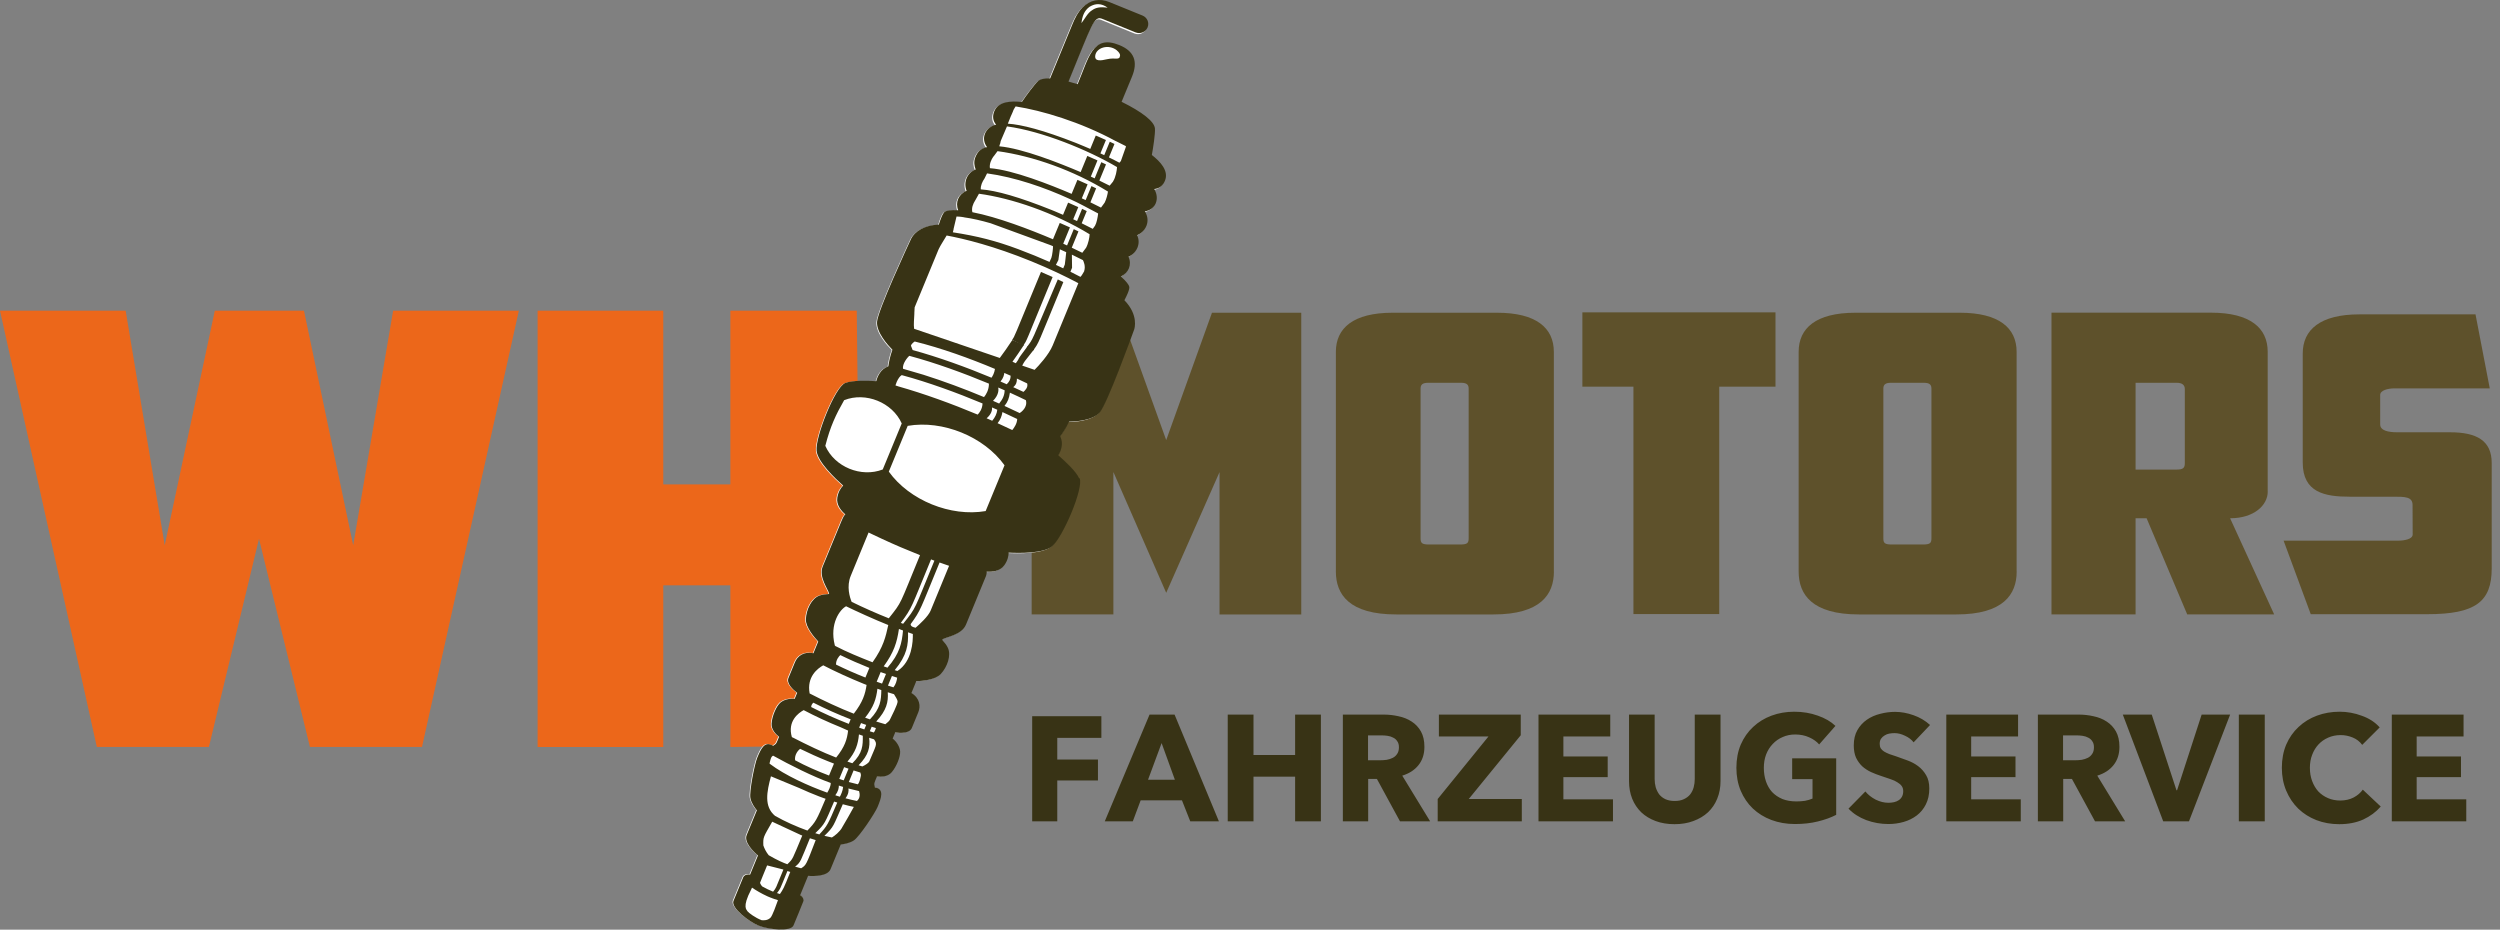 <svg width="199" height="74" viewBox="0 0 199 74" fill="none" xmlns="http://www.w3.org/2000/svg">
<rect x="0" y="0" width="199" height="74" fill="#808080" stroke="none"/>
<g clip-path="url(#clip0_636_472)">
<path d="M31.297 24.73H41.3L33.592 59.457H24.671L20.616 42.884L16.629 59.457H7.708L0 24.73H10.002L13.112 43.409L17.099 24.73H24.196L28.115 43.409L31.293 24.73H31.297Z" fill="#EC671A"/>
<path d="M61.969 59.413L58.137 59.461V46.591H52.796V59.461H42.794V24.73H52.796V38.56H58.137V24.73H68.198L68.266 30.847L66.835 31.859L65.263 35.421L67.756 38.42L67.984 43.655L64.788 52.819L63.405 56.531L62.226 57.649L62.532 58.82L61.969 59.418V59.413Z" fill="#EC671A"/>
<path d="M88.625 37.576V48.904H82.12V32.172L86.679 24.893H89.182L92.83 35.031L96.473 24.893H103.58V48.909H97.075V37.581L92.83 47.188L88.629 37.581L88.625 37.576Z" fill="#5E512B"/>
<path d="M141.329 24.864V30.779H136.851V48.88H130.022V30.779H125.957V24.864H141.324H141.329Z" fill="#5E512B"/>
<path d="M160.528 45.496C160.528 47.318 159.466 48.909 155.726 48.909H147.974C144.234 48.909 143.172 47.318 143.172 45.496V28.007C143.172 26.117 144.554 24.893 147.693 24.893H156.002C159.141 24.893 160.523 26.117 160.523 28.007V45.496H160.528ZM150.516 30.47C150.055 30.47 149.915 30.634 149.915 30.933V42.845C149.915 43.211 150.007 43.341 150.56 43.341H153.097C153.65 43.341 153.742 43.211 153.742 42.845V30.933C153.742 30.634 153.606 30.47 153.14 30.47H150.511H150.516Z" fill="#5E512B"/>
<path d="M123.691 45.496C123.691 47.318 122.629 48.909 118.889 48.909H111.137C107.397 48.909 106.335 47.318 106.335 45.496V28.007C106.335 26.117 107.717 24.893 110.856 24.893H119.165C122.304 24.893 123.686 26.117 123.686 28.007V45.496H123.691ZM113.679 30.47C113.218 30.47 113.078 30.634 113.078 30.933V42.845C113.078 43.211 113.17 43.341 113.723 43.341H116.26C116.813 43.341 116.905 43.211 116.905 42.845V30.933C116.905 30.634 116.769 30.47 116.303 30.47H113.674H113.679Z" fill="#5E512B"/>
<path d="M180.513 39.133C180.513 40.193 179.451 41.254 177.516 41.254L181.023 48.904H174.101L170.87 41.254H169.992V48.904H163.298V24.888H175.988C179.126 24.888 180.509 26.113 180.509 28.002V39.133H180.513ZM169.992 30.465V37.378H173.266C173.771 37.378 173.911 37.243 173.911 36.882V30.967C173.911 30.668 173.727 30.47 173.266 30.47H169.992V30.465Z" fill="#5E512B"/>
<path d="M183.938 48.895L181.775 43.038H190.841C191.443 43.038 192.049 42.903 192.049 42.541L192.039 40.194C192.039 39.533 191.423 39.538 190.497 39.538H187.038C185.054 39.538 183.298 39.205 183.298 36.824V28.137C183.298 26.248 184.681 25.023 187.819 25.023H197.05L198.185 30.914H190.618C190.065 30.914 189.463 31.073 189.463 31.44V33.787C189.463 34.284 190.128 34.409 190.817 34.409H195.018C197.142 34.409 198.34 35.069 198.34 36.858V45.246C198.34 47.897 197.05 48.89 193.218 48.89H183.938V48.895Z" fill="#5E512B"/>
<path d="M84.159 58.735V60.46H87.397V62.127H84.159V65.377H82.162V57.009H87.669V58.735H84.159ZM94.744 65.377L94.084 63.709H90.796L90.172 65.377H87.94L91.504 56.881H93.496L97.024 65.377H94.744ZM92.464 59.149L91.384 62.065H93.52L92.464 59.149ZM103.091 65.377V61.825H99.779V65.377H97.727V56.881H99.779V60.097H103.091V56.881H105.143V65.377H103.091ZM111.439 65.377L109.603 62.005H108.907V65.377H106.891V56.881H110.131C110.539 56.881 110.935 56.925 111.319 57.013C111.711 57.093 112.059 57.233 112.363 57.433C112.675 57.633 112.923 57.897 113.107 58.225C113.291 58.553 113.383 58.961 113.383 59.449C113.383 60.025 113.227 60.509 112.915 60.901C112.603 61.293 112.171 61.573 111.619 61.741L113.839 65.377H111.439ZM111.355 59.485C111.355 59.285 111.311 59.125 111.223 59.005C111.143 58.877 111.035 58.781 110.899 58.717C110.771 58.645 110.623 58.597 110.455 58.573C110.295 58.549 110.139 58.537 109.987 58.537H108.895V60.517H109.867C110.035 60.517 110.207 60.505 110.383 60.481C110.559 60.449 110.719 60.397 110.863 60.325C111.007 60.253 111.123 60.149 111.211 60.013C111.307 59.877 111.355 59.701 111.355 59.485ZM114.44 65.377V63.601L118.484 58.621H114.536V56.881H121.052V58.525L116.912 63.601H121.136V65.377H114.44ZM122.465 65.377V56.881H128.177V58.621H124.445V60.217H127.973V61.861H124.445V63.625H128.393V65.377H122.465ZM136.954 62.173C136.954 62.685 136.866 63.153 136.69 63.577C136.522 63.993 136.278 64.353 135.958 64.657C135.638 64.953 135.25 65.185 134.794 65.353C134.346 65.521 133.846 65.605 133.294 65.605C132.734 65.605 132.23 65.521 131.782 65.353C131.334 65.185 130.954 64.953 130.642 64.657C130.33 64.353 130.09 63.993 129.922 63.577C129.754 63.153 129.67 62.685 129.67 62.173V56.881H131.71V62.005C131.71 62.237 131.738 62.457 131.794 62.665C131.858 62.873 131.95 63.061 132.07 63.229C132.198 63.389 132.362 63.517 132.562 63.613C132.77 63.709 133.018 63.757 133.306 63.757C133.594 63.757 133.838 63.709 134.038 63.613C134.246 63.517 134.414 63.389 134.542 63.229C134.67 63.061 134.762 62.873 134.818 62.665C134.874 62.457 134.902 62.237 134.902 62.005V56.881H136.954V62.173ZM146.161 64.861C145.745 65.077 145.257 65.253 144.697 65.389C144.145 65.525 143.541 65.593 142.885 65.593C142.205 65.593 141.577 65.485 141.001 65.269C140.433 65.053 139.941 64.749 139.525 64.357C139.117 63.965 138.797 63.497 138.565 62.953C138.333 62.401 138.217 61.789 138.217 61.117C138.217 60.437 138.333 59.821 138.565 59.269C138.805 58.717 139.133 58.249 139.549 57.865C139.965 57.473 140.453 57.173 141.013 56.965C141.573 56.757 142.177 56.653 142.825 56.653C143.497 56.653 144.121 56.757 144.697 56.965C145.273 57.165 145.741 57.437 146.101 57.781L144.805 59.257C144.605 59.025 144.341 58.837 144.013 58.693C143.685 58.541 143.313 58.465 142.897 58.465C142.537 58.465 142.205 58.533 141.901 58.669C141.597 58.797 141.333 58.981 141.109 59.221C140.885 59.453 140.709 59.733 140.581 60.061C140.461 60.381 140.401 60.733 140.401 61.117C140.401 61.509 140.457 61.869 140.569 62.197C140.681 62.525 140.845 62.809 141.061 63.049C141.285 63.281 141.557 63.465 141.877 63.601C142.205 63.729 142.577 63.793 142.993 63.793C143.233 63.793 143.461 63.777 143.677 63.745C143.893 63.705 144.093 63.645 144.277 63.565V62.017H142.657V60.361H146.161V64.861ZM152.324 59.089C152.148 58.865 151.916 58.689 151.628 58.561C151.348 58.425 151.076 58.357 150.812 58.357C150.676 58.357 150.536 58.369 150.392 58.393C150.256 58.417 150.132 58.465 150.02 58.537C149.908 58.601 149.812 58.689 149.732 58.801C149.66 58.905 149.624 59.041 149.624 59.209C149.624 59.353 149.652 59.473 149.708 59.569C149.772 59.665 149.86 59.749 149.972 59.821C150.092 59.893 150.232 59.961 150.392 60.025C150.552 60.081 150.732 60.141 150.932 60.205C151.22 60.301 151.52 60.409 151.832 60.529C152.144 60.641 152.428 60.793 152.684 60.985C152.94 61.177 153.152 61.417 153.32 61.705C153.488 61.985 153.572 62.337 153.572 62.761C153.572 63.249 153.48 63.673 153.296 64.033C153.12 64.385 152.88 64.677 152.576 64.909C152.272 65.141 151.924 65.313 151.532 65.425C151.14 65.537 150.736 65.593 150.32 65.593C149.712 65.593 149.124 65.489 148.556 65.281C147.988 65.065 147.516 64.761 147.14 64.369L148.484 63.001C148.692 63.257 148.964 63.473 149.3 63.649C149.644 63.817 149.984 63.901 150.32 63.901C150.472 63.901 150.62 63.885 150.764 63.853C150.908 63.821 151.032 63.769 151.136 63.697C151.248 63.625 151.336 63.529 151.4 63.409C151.464 63.289 151.496 63.145 151.496 62.977C151.496 62.817 151.456 62.681 151.376 62.569C151.296 62.457 151.18 62.357 151.028 62.269C150.884 62.173 150.7 62.089 150.476 62.017C150.26 61.937 150.012 61.853 149.732 61.765C149.46 61.677 149.192 61.573 148.928 61.453C148.672 61.333 148.44 61.181 148.232 60.997C148.032 60.805 147.868 60.577 147.74 60.313C147.62 60.041 147.56 59.713 147.56 59.329C147.56 58.857 147.656 58.453 147.848 58.117C148.04 57.781 148.292 57.505 148.604 57.289C148.916 57.073 149.268 56.917 149.66 56.821C150.052 56.717 150.448 56.665 150.848 56.665C151.328 56.665 151.816 56.753 152.312 56.929C152.816 57.105 153.256 57.365 153.632 57.709L152.324 59.089ZM154.926 65.377V56.881H160.638V58.621H156.906V60.217H160.434V61.861H156.906V63.625H160.854V65.377H154.926ZM166.763 65.377L164.927 62.005H164.231V65.377H162.215V56.881H165.455C165.863 56.881 166.259 56.925 166.643 57.013C167.035 57.093 167.383 57.233 167.687 57.433C167.999 57.633 168.247 57.897 168.431 58.225C168.615 58.553 168.707 58.961 168.707 59.449C168.707 60.025 168.551 60.509 168.239 60.901C167.927 61.293 167.495 61.573 166.943 61.741L169.163 65.377H166.763ZM166.679 59.485C166.679 59.285 166.635 59.125 166.547 59.005C166.467 58.877 166.359 58.781 166.223 58.717C166.095 58.645 165.947 58.597 165.779 58.573C165.619 58.549 165.463 58.537 165.311 58.537H164.219V60.517H165.191C165.359 60.517 165.531 60.505 165.707 60.481C165.883 60.449 166.043 60.397 166.187 60.325C166.331 60.253 166.447 60.149 166.535 60.013C166.631 59.877 166.679 59.701 166.679 59.485ZM174.243 65.377H172.191L168.975 56.881H171.279L173.247 62.905H173.295L175.251 56.881H177.519L174.243 65.377ZM178.211 65.377V56.881H180.275V65.377H178.211ZM189.507 64.201C189.131 64.633 188.667 64.977 188.115 65.233C187.563 65.481 186.927 65.605 186.207 65.605C185.551 65.605 184.943 65.497 184.383 65.281C183.831 65.065 183.351 64.761 182.943 64.369C182.535 63.969 182.215 63.493 181.983 62.941C181.751 62.389 181.635 61.781 181.635 61.117C181.635 60.437 181.751 59.821 181.983 59.269C182.223 58.717 182.551 58.249 182.967 57.865C183.383 57.473 183.871 57.173 184.431 56.965C184.991 56.757 185.595 56.653 186.243 56.653C186.843 56.653 187.431 56.761 188.007 56.977C188.591 57.185 189.063 57.493 189.423 57.901L188.031 59.293C187.839 59.029 187.587 58.833 187.275 58.705C186.963 58.577 186.643 58.513 186.315 58.513C185.955 58.513 185.623 58.581 185.319 58.717C185.023 58.845 184.767 59.025 184.551 59.257C184.335 59.489 184.167 59.765 184.047 60.085C183.927 60.397 183.867 60.741 183.867 61.117C183.867 61.501 183.927 61.853 184.047 62.173C184.167 62.493 184.331 62.769 184.539 63.001C184.755 63.225 185.011 63.401 185.307 63.529C185.603 63.657 185.927 63.721 186.279 63.721C186.687 63.721 187.043 63.641 187.347 63.481C187.651 63.321 187.895 63.113 188.079 62.857L189.507 64.201ZM190.387 65.377V56.881H196.099V58.621H192.367V60.217H195.895V61.861H192.367V63.625H196.315V65.377H190.387Z" fill="#383315"/>
<path d="M91.593 12.403C91.695 11.863 91.875 10.707 91.841 10.297C91.797 9.747 90.837 8.986 89.192 8.181C89.716 6.903 89.857 6.575 90.002 6.214C90.521 4.985 90.182 4.151 89.003 3.673C86.869 2.806 86.578 4.71 85.695 6.778C85.442 6.701 85.2 6.628 84.972 6.571C86.849 2.025 86.975 1.311 87.664 1.591L90.303 2.666C90.672 2.815 91.099 2.642 91.249 2.271C91.399 1.904 91.225 1.48 90.851 1.331L88.212 0.256C87.431 -0.063 86.675 0.087 86.088 0.68C85.695 1.075 85.452 1.591 85.287 1.996L83.502 6.32C83.061 6.301 82.741 6.368 82.566 6.517C82.255 6.787 81.567 7.737 81.256 8.19C80.398 8.099 79.389 8.142 79.069 8.928C78.899 9.342 78.967 9.709 79.214 9.988C78.312 10.22 77.987 11.111 78.491 11.772C77.967 11.888 77.739 12.143 77.565 12.577C77.424 12.919 77.482 13.286 77.594 13.546C76.91 13.787 76.6 14.563 76.871 15.243C76.24 15.479 75.95 16.149 76.202 16.78C75.576 16.742 75.295 16.824 75.198 16.867C75.11 16.906 74.965 16.964 74.664 17.928C73.505 17.957 72.728 18.501 72.471 19.036C72.2 19.615 69.833 24.73 69.76 25.64C69.697 26.484 70.623 27.506 70.977 27.863C70.778 28.403 70.686 28.919 70.652 29.184C70.022 29.401 69.784 30.018 69.692 30.365C69.013 30.321 67.781 30.283 67.218 30.514C66.403 30.852 64.846 34.804 64.948 35.894C65.035 36.795 66.461 38.135 67.058 38.661C66.878 38.839 66.67 39.143 66.592 39.615C66.495 40.194 66.907 40.676 67.233 40.955C67.034 41.143 67.165 40.898 65.438 45.091C65.088 45.945 65.903 46.952 65.947 47.265C65.947 47.27 65.942 47.275 65.942 47.275C65.923 47.289 65.831 47.294 65.763 47.299C65.617 47.309 65.418 47.323 65.176 47.41C64.535 47.637 64.123 48.543 64.094 49.285C64.07 49.926 64.778 50.741 65.079 51.054L64.696 51.985C63.905 51.816 63.42 52.231 63.221 52.708L62.712 53.942C62.532 54.376 63.041 54.853 63.4 55.128L63.202 55.61C62.799 55.562 62.328 55.677 62.057 55.918C61.737 56.203 61.412 56.969 61.363 57.562C61.324 58.054 61.712 58.435 61.955 58.627C61.756 59.114 61.775 59.172 61.48 59.35C60.82 58.922 60.519 59.577 60.218 60.31C60.019 60.792 59.583 62.976 59.68 63.511C59.753 63.896 60.034 64.287 60.194 64.48L59.389 66.437C59.156 67.001 59.888 67.724 60.286 68.066L59.66 69.585C59.452 69.551 59.258 69.589 59.127 69.763L58.336 71.677C58.118 72.202 59.529 73.311 60.315 73.629C61.101 73.947 62.886 74.145 63.105 73.619C63.124 73.571 63.89 71.725 63.9 71.672C63.905 71.624 63.919 71.397 63.638 71.204L64.264 69.686C64.788 69.719 65.816 69.715 66.049 69.151L66.854 67.194C67.106 67.165 67.577 67.088 67.902 66.861C68.353 66.548 69.58 64.687 69.779 64.205C70.08 63.477 70.332 62.797 69.556 62.643C69.469 62.31 69.527 62.286 69.726 61.799C70.036 61.833 70.58 61.833 70.9 61.457C71.283 61.004 71.593 60.233 71.564 59.804C71.54 59.442 71.288 59.028 70.968 58.786L71.167 58.304C71.613 58.362 72.311 58.372 72.491 57.938L73 56.704C73.199 56.227 73.146 55.595 72.462 55.161L72.845 54.231C73.281 54.217 74.358 54.13 74.795 53.657C75.299 53.108 75.649 52.173 75.353 51.565C75.241 51.339 75.11 51.184 75.013 51.078C74.97 51.03 74.906 50.958 74.902 50.934C74.902 50.934 74.902 50.929 74.902 50.919C75.154 50.722 76.449 50.577 76.798 49.724L78.341 45.988C78.394 45.882 78.448 45.713 78.443 45.53C78.87 45.559 79.5 45.501 79.845 45.024C80.121 44.633 80.189 44.272 80.189 44.021C80.985 44.065 82.954 44.103 83.648 43.525C84.492 42.821 86.17 38.916 85.831 38.111C85.593 37.552 84.691 36.718 84.172 36.275C84.351 35.966 84.618 35.359 84.322 34.766C84.482 34.554 84.783 34.125 85.02 33.599C85.53 33.59 86.907 33.508 87.46 32.862C88.052 32.167 89.973 26.87 90.192 26.262C90.206 26.214 90.565 25.134 89.41 23.948C89.876 23.052 89.813 22.907 89.779 22.82C89.74 22.724 89.595 22.469 89.124 22.059C89.755 21.784 90.017 21.104 89.736 20.497C90.405 20.208 90.74 19.432 90.419 18.786C91.099 18.506 91.535 17.667 91.035 16.891C91.899 16.766 92.243 15.874 91.778 15.117C92.151 15.088 92.462 14.876 92.631 14.462C92.956 13.676 92.268 12.943 91.593 12.408V12.403Z" fill="white"/>
<path d="M85.904 38.082C85.666 37.523 84.759 36.689 84.245 36.246C84.429 35.937 84.691 35.33 84.395 34.737C84.555 34.525 84.856 34.091 85.098 33.566C85.608 33.556 86.99 33.474 87.543 32.828C88.14 32.129 90.066 26.822 90.284 26.219C90.298 26.171 90.657 25.086 89.503 23.9C89.969 23.004 89.906 22.859 89.872 22.768C89.833 22.671 89.687 22.416 89.217 22.006C89.847 21.731 90.109 21.052 89.828 20.439C90.497 20.145 90.832 19.369 90.512 18.723C91.191 18.444 91.628 17.6 91.128 16.824C91.996 16.698 92.336 15.807 91.875 15.045C92.253 15.016 92.559 14.804 92.729 14.389C93.054 13.599 92.365 12.866 91.686 12.336C91.788 11.796 91.967 10.634 91.933 10.225C91.889 9.675 90.924 8.913 89.28 8.104C89.808 6.826 89.944 6.493 90.095 6.132C90.614 4.898 90.274 4.064 89.095 3.587C86.956 2.714 86.665 4.628 85.778 6.701C85.525 6.624 85.283 6.551 85.055 6.493C86.932 1.938 87.063 1.22 87.752 1.504L90.395 2.579C90.769 2.729 91.191 2.555 91.346 2.184C91.501 1.813 91.322 1.393 90.948 1.239L88.305 0.164C87.524 -0.154 86.767 -0.005 86.175 0.593C85.782 0.988 85.54 1.504 85.375 1.909L83.59 6.243C83.148 6.224 82.828 6.291 82.649 6.44C82.338 6.71 81.645 7.66 81.339 8.118C80.48 8.026 79.471 8.065 79.146 8.856C78.977 9.27 79.044 9.636 79.292 9.921C78.385 10.152 78.06 11.044 78.569 11.709C78.045 11.83 77.817 12.081 77.638 12.519C77.497 12.861 77.555 13.228 77.667 13.493C76.983 13.734 76.668 14.51 76.944 15.194C76.314 15.435 76.018 16.101 76.275 16.737C75.649 16.698 75.363 16.78 75.266 16.824C75.178 16.862 75.033 16.92 74.727 17.884C73.563 17.913 72.792 18.458 72.53 18.993C72.258 19.576 69.881 24.701 69.813 25.612C69.75 26.455 70.677 27.477 71.036 27.839C70.837 28.379 70.745 28.899 70.711 29.16C70.08 29.377 69.838 29.994 69.75 30.341C69.071 30.297 67.834 30.259 67.272 30.49C66.457 30.828 64.895 34.79 65.001 35.879C65.089 36.781 66.52 38.126 67.116 38.651C66.937 38.83 66.728 39.133 66.651 39.606C66.554 40.189 66.966 40.666 67.291 40.946C67.092 41.134 67.223 40.888 65.491 45.087C65.137 45.94 65.962 46.952 66.001 47.266C66.001 47.27 65.996 47.275 65.996 47.275C65.976 47.29 65.884 47.294 65.816 47.299C65.671 47.309 65.472 47.323 65.229 47.41C64.589 47.637 64.177 48.543 64.148 49.29C64.123 49.931 64.832 50.746 65.132 51.064L64.749 51.999C63.959 51.831 63.469 52.245 63.275 52.722L62.765 53.961C62.586 54.395 63.095 54.877 63.454 55.147L63.255 55.629C62.852 55.581 62.377 55.697 62.11 55.938C61.79 56.222 61.465 56.989 61.417 57.581C61.378 58.073 61.766 58.459 62.013 58.647C61.814 59.134 61.834 59.196 61.538 59.37C60.873 58.936 60.573 59.596 60.272 60.329C60.073 60.811 59.632 63 59.733 63.535C59.806 63.925 60.087 64.311 60.248 64.504L59.438 66.466C59.205 67.03 59.937 67.758 60.335 68.095L59.709 69.618C59.501 69.585 59.302 69.623 59.176 69.797L58.385 71.715C58.167 72.246 59.583 73.349 60.369 73.672C61.155 73.991 62.945 74.188 63.163 73.663C63.182 73.615 63.954 71.763 63.959 71.71C63.963 71.662 63.978 71.436 63.697 71.243L64.322 69.72C64.846 69.753 65.879 69.749 66.112 69.184L66.922 67.222C67.175 67.194 67.645 67.117 67.975 66.89C68.426 66.577 69.658 64.711 69.857 64.229C70.158 63.496 70.41 62.817 69.634 62.662C69.547 62.33 69.605 62.306 69.804 61.814C70.114 61.848 70.662 61.848 70.983 61.467C71.366 61.014 71.676 60.238 71.652 59.813C71.628 59.452 71.375 59.037 71.055 58.791L71.254 58.309C71.7 58.367 72.404 58.377 72.583 57.943L73.093 56.704C73.291 56.227 73.238 55.591 72.549 55.162L72.933 54.226C73.369 54.212 74.451 54.125 74.887 53.648C75.397 53.098 75.741 52.163 75.445 51.556C75.334 51.324 75.203 51.175 75.106 51.069C75.062 51.021 74.999 50.948 74.994 50.924C74.994 50.924 74.994 50.919 74.994 50.91C75.246 50.712 76.546 50.568 76.896 49.709L78.438 45.964C78.492 45.853 78.545 45.689 78.54 45.506C78.967 45.535 79.602 45.477 79.942 44.995C80.218 44.605 80.286 44.243 80.286 43.988C81.082 44.031 83.056 44.069 83.75 43.486C84.594 42.778 86.277 38.868 85.938 38.058L85.904 38.082ZM86.306 21.582C86.253 21.673 86.098 21.958 86.005 22.04C85.753 21.905 85.486 21.77 85.205 21.63C85.249 21.524 85.297 21.403 85.336 21.317L85.322 20.27C85.637 20.42 85.928 20.565 86.2 20.704C86.258 20.815 86.427 21.182 86.301 21.577L86.306 21.582ZM88.606 14.443C88.508 14.563 88.358 14.751 88.329 14.78C88.072 14.645 87.8 14.51 87.509 14.375L88.038 13.088C87.921 13.035 88.028 13.083 87.664 12.91L87.136 14.197C87.034 14.149 86.932 14.105 86.83 14.057L87.359 12.77C86.529 12.399 86.651 12.457 86.549 12.413L86.02 13.7C84.332 12.982 81.388 11.81 79.549 11.647C79.568 11.459 79.607 11.55 79.656 11.227L80.155 10.061C82.94 10.437 86.617 11.941 88.916 13.3C88.901 13.575 88.809 14.115 88.601 14.438L88.606 14.443ZM88.906 4.016C89.052 4.136 89.168 4.3 89.159 4.406C89.115 4.85 88.809 4.551 88.116 4.715C87.65 4.826 87.131 4.912 87.179 4.445C87.247 3.784 88.256 3.481 88.906 4.011V4.016ZM86.728 0.54C87.213 0.246 87.679 0.256 88.169 0.612C87.825 0.579 87.339 0.506 86.922 0.82C86.573 1.032 86.369 1.475 86.083 1.842C86.146 1.307 86.292 0.858 86.733 0.535L86.728 0.54ZM80.67 8.759C80.728 8.663 80.718 8.672 80.737 8.639C80.791 8.552 80.737 8.639 80.82 8.508C80.83 8.494 80.839 8.484 80.844 8.47C82.94 8.798 85.991 9.699 88.804 11.227H88.814C89.1 11.372 89.367 11.497 89.619 11.632C89.619 11.651 89.619 11.675 89.619 11.695L89.222 12.818C89.188 12.861 89.144 12.905 89.105 12.953C88.848 12.818 88.572 12.673 88.271 12.529L88.712 11.459C88.601 11.406 88.698 11.454 88.339 11.28L87.897 12.35C87.8 12.302 87.698 12.259 87.592 12.211L88.033 11.145C87.209 10.779 87.32 10.827 87.223 10.789L86.786 11.854C86.626 11.786 86.461 11.714 86.287 11.642L85.656 11.382C83.032 10.35 81.295 9.911 80.223 9.844C80.325 9.598 80.267 9.757 80.335 9.569C80.422 9.318 80.514 9.145 80.539 9.082C80.645 8.827 80.606 8.947 80.67 8.764V8.759ZM79.088 12.457L79.403 12.032C82.222 12.413 85.462 13.565 88.193 15.248C88.164 15.469 88.067 15.869 87.931 16.13C87.844 16.25 87.664 16.496 87.64 16.525C87.378 16.39 87.097 16.25 86.796 16.106L87.252 14.992C87.136 14.939 87.242 14.987 86.879 14.814L86.418 15.927C86.316 15.879 86.214 15.836 86.112 15.787L86.573 14.674C85.743 14.307 85.86 14.356 85.763 14.317L85.302 15.431C83.595 14.703 80.636 13.527 78.797 13.387C78.744 13.049 78.899 12.712 79.083 12.447L79.088 12.457ZM86.136 16.621L85.734 17.595C85.632 17.547 85.535 17.504 85.428 17.455L85.831 16.486C85.001 16.115 85.123 16.173 85.021 16.13L84.618 17.099C84.4 17.002 84.172 16.906 83.939 16.809L83.677 16.703C81.174 15.701 79.292 15.151 78.07 15.074C78.05 14.761 78.196 14.457 78.365 14.211L78.569 13.801C80.776 14.1 83.173 14.929 85.147 15.836C86.02 16.236 86.282 16.4 87.407 16.988C87.407 17.002 87.407 17.017 87.407 17.036C87.378 17.287 87.296 17.74 87.165 17.966C87.16 17.976 86.995 18.212 86.985 18.217C86.709 18.072 86.418 17.923 86.103 17.773L86.505 16.8C86.394 16.747 86.49 16.795 86.132 16.621H86.136ZM77.623 15.961L77.924 15.421C80.524 15.773 83.886 16.911 86.733 18.646C86.728 18.887 86.631 19.393 86.452 19.721C86.408 19.779 86.204 20.063 86.151 20.121C85.889 19.991 85.612 19.856 85.312 19.716L85.845 18.419C85.729 18.366 85.836 18.415 85.472 18.241L84.938 19.538C84.836 19.494 84.734 19.446 84.633 19.398L85.166 18.101C84.337 17.735 84.453 17.783 84.356 17.745L83.818 19.046C81.955 18.256 79.399 17.277 77.4 16.891C77.318 16.564 77.449 16.231 77.623 15.956V15.961ZM84.361 19.841C84.361 19.841 84.39 19.856 84.405 19.861L84.57 19.938L84.71 20.001C84.764 20.025 84.817 20.049 84.87 20.073C84.856 20.29 84.778 20.888 84.759 21.056L84.633 21.36C84.444 21.268 84.249 21.177 84.051 21.085L84.245 20.704L84.366 19.841H84.361ZM76.74 17.301C77.371 17.383 78.094 17.552 78.85 17.769L83.609 19.509C83.677 19.538 83.75 19.567 83.818 19.596C83.837 19.658 83.76 20.357 83.687 20.531C83.648 20.618 83.585 20.757 83.541 20.849C82.741 20.492 81.989 20.189 81.198 19.89L81.121 19.861L81.062 19.837C79.253 19.162 77.788 18.791 75.848 18.492C75.862 18.434 75.882 18.352 75.906 18.246C75.906 18.236 75.906 18.227 75.906 18.217L76.139 17.234C76.527 17.248 76.653 17.287 76.74 17.296V17.301ZM81.785 27.574C81.465 28.012 81.101 28.485 81.087 28.552C81.072 28.615 80.956 28.784 80.859 28.914C80.771 28.875 80.679 28.832 80.592 28.793C80.825 28.475 81.222 27.897 81.509 27.453M80.582 27.063C80.296 27.501 79.83 28.176 79.583 28.494L72.763 26.171C72.714 25.805 72.768 25.385 72.782 24.985C72.782 24.961 72.782 24.932 72.782 24.903C72.797 24.725 72.806 24.585 72.806 24.464L74.684 19.914C74.693 19.89 74.708 19.861 74.722 19.827C74.805 19.663 74.882 19.514 74.989 19.345C75.14 19.109 75.261 18.911 75.353 18.747C75.353 18.747 75.358 18.747 75.363 18.747C76.774 19.012 79.112 19.581 82.1 20.801C83.57 21.399 84.807 21.996 85.836 22.541C85.535 23.269 84.133 26.663 83.793 27.497C83.483 28.244 82.678 29.116 82.353 29.439L81.368 29.102C81.412 29.034 81.455 28.957 81.48 28.895C81.533 28.769 81.95 28.297 82.319 27.8M79.792 32.799C80.214 32.992 80.606 33.175 80.97 33.353C80.956 33.73 80.718 34.062 80.577 34.231C80.214 34.057 79.826 33.874 79.408 33.686C79.636 33.397 79.733 33.151 79.796 32.799H79.792ZM81.169 32.881C80.796 32.703 80.393 32.51 79.957 32.312C80.228 31.975 80.325 31.695 80.388 31.256C80.849 31.464 81.271 31.666 81.659 31.854C81.819 32.418 81.295 32.799 81.169 32.881ZM80.946 30.133C81.232 30.264 81.504 30.394 81.761 30.519C81.868 30.842 81.548 31.126 81.465 31.194C81.208 31.073 80.941 30.948 80.655 30.818C80.907 30.601 80.946 30.413 80.946 30.133ZM78.967 32.433C79.108 32.495 79.248 32.553 79.384 32.616C79.345 32.944 79.214 33.209 78.981 33.493C78.836 33.431 78.686 33.363 78.535 33.296C78.928 32.958 78.986 32.63 78.967 32.428V32.433ZM79.534 32.124C79.374 32.052 79.214 31.98 79.044 31.907C79.51 31.44 79.496 31.02 79.462 30.847C79.636 30.924 79.806 30.996 79.971 31.069C79.957 31.478 79.816 31.777 79.534 32.119V32.124ZM79.942 29.685C80.112 29.762 80.281 29.834 80.446 29.907C80.451 30.177 80.349 30.379 80.136 30.587C79.976 30.514 79.811 30.442 79.641 30.37C79.864 30.1 79.927 29.849 79.942 29.685ZM72.389 28.326C74.456 28.88 76.716 29.704 78.719 30.538C78.719 31.054 78.482 31.425 78.327 31.608C76.75 30.948 75.115 30.341 73.505 29.83L71.885 29.357C71.802 28.967 72.253 28.417 72.389 28.321V28.326ZM72.51 27.516C72.573 27.323 72.811 27.183 72.811 27.183C74.95 27.713 77.187 28.523 79.2 29.367C79.151 29.685 79.025 29.921 78.923 30.066C76.925 29.232 74.703 28.427 72.646 27.863L72.51 27.516ZM70.269 37.369C68.552 38.039 66.432 37.171 65.695 35.489C66.093 33.942 66.52 33.035 67.194 31.854C68.906 31.175 71.031 32.033 71.778 33.705L70.269 37.364V37.369ZM71.482 30.746C71.482 30.746 71.288 30.692 71.278 30.678L71.385 30.384C71.501 30.133 71.637 29.936 71.778 29.859C73.874 30.423 76.173 31.261 78.21 32.115C78.196 32.568 77.953 32.871 77.822 33.002C75.794 32.153 73.568 31.338 71.482 30.75V30.746ZM61.261 60.792C61.261 60.792 61.261 60.753 61.261 60.739L61.334 60.455C61.402 60.218 61.47 60.199 61.538 60.151C62.867 60.888 64.701 61.814 66.127 62.325C66.127 62.59 65.976 62.894 65.85 63.096C64.376 62.566 62.503 61.732 61.266 60.792H61.261ZM66.554 60.3C65.477 59.886 64.157 59.249 63.178 58.743C63.178 58.743 63.153 58.734 63.144 58.724C63.144 58.724 63.139 58.724 63.134 58.724C63.1 58.705 63.066 58.69 63.032 58.671C62.663 57.394 63.57 56.743 63.973 56.526C64.875 57.003 65.889 57.475 66.918 57.89C67.049 57.948 67.427 58.121 67.509 58.155C67.427 58.849 67.252 59.447 66.554 60.305V60.3ZM66.384 60.782L65.991 61.732C65.098 61.395 64.143 60.98 63.289 60.517C63.226 60.04 63.57 59.698 63.687 59.606C64.376 59.944 65.108 60.276 65.879 60.585L66.112 60.676C66.204 60.71 66.292 60.749 66.384 60.782ZM64.744 55.933C65.685 56.415 66.689 56.863 67.713 57.258L67.563 57.62C66.534 57.22 65.52 56.767 64.57 56.28C64.57 56.126 64.662 56.005 64.744 55.933ZM67.965 56.81C66.879 56.391 65.487 55.74 64.497 55.224C64.497 55.224 64.463 55.205 64.448 55.2C64.201 53.874 65.079 53.209 65.53 52.959C66.418 53.426 67.684 54 68.732 54.424C68.819 54.458 68.94 54.506 68.979 54.52C68.877 55.248 68.674 55.889 67.96 56.81H67.965ZM66.496 51.426L66.452 51.377C66.452 51.377 66.452 51.363 66.447 51.353C66.015 49.618 66.883 48.495 67.349 48.259C68.053 48.606 69.605 49.314 70.706 49.753C70.502 50.683 70.323 51.498 69.454 52.718C68.402 52.303 67.427 51.908 66.5 51.426H66.496ZM69.202 53.166L68.887 53.932C68.077 53.614 67.296 53.267 66.549 52.901C66.529 52.529 66.796 52.226 66.888 52.144C67.645 52.515 68.416 52.852 69.202 53.166ZM70.75 49.218C69.746 48.818 68.746 48.374 67.791 47.907C67.645 47.555 67.369 46.687 67.718 45.839C68.154 44.778 68.722 43.4 69.139 42.387C69.246 42.44 69.353 42.493 69.469 42.546L70.216 42.898C71.191 43.351 72.205 43.785 73.233 44.19C71.56 48.244 71.826 47.858 70.75 49.213V49.218ZM61.368 61.795L63.614 62.725C64.148 62.971 64.686 63.197 65.2 63.395L65.254 63.414L65.501 63.506C65.574 63.535 65.647 63.559 65.719 63.583C64.987 65.314 64.948 65.4 64.269 66.114C63.42 65.805 62.489 65.4 61.688 64.938C60.805 64.195 61.033 63.043 61.368 61.79V61.795ZM60.762 67.295C60.742 66.61 60.747 66.678 61.47 65.405C61.48 65.41 61.489 65.415 61.504 65.424L63.745 66.466C63.784 66.48 63.823 66.495 63.861 66.509C63.042 68.452 63.153 68.331 62.673 68.794C62.353 68.678 61.921 68.5 61.189 68.076C60.98 67.82 60.844 67.536 60.762 67.295ZM61.538 70.978C61.237 70.857 60.951 70.717 60.67 70.558C60.524 70.399 60.5 70.269 60.5 70.269C60.5 70.269 60.839 69.411 61.062 68.886L62.314 69.204C62.314 69.204 62.343 69.213 62.358 69.223C61.654 70.925 61.819 70.602 61.538 70.978ZM61.334 73.046C61.106 73.277 60.801 73.263 60.626 73.248C60.131 73.065 59.588 72.66 59.501 72.54C59.452 72.409 59.035 72.255 59.797 70.799C59.821 70.742 59.845 70.693 59.859 70.655C60.204 70.891 60.621 71.132 61.062 71.334L61.116 71.359L61.325 71.445C61.325 71.445 61.368 71.465 61.392 71.469L61.489 71.508L61.64 71.561C61.737 71.595 61.834 71.624 61.926 71.653C61.785 72.053 61.48 72.901 61.334 73.046ZM62.086 71.166C62.008 71.142 61.931 71.118 61.848 71.089C62.164 70.655 61.994 70.997 62.678 69.334C62.755 69.358 62.828 69.382 62.906 69.406C62.358 70.804 62.343 70.766 62.081 71.166H62.086ZM63.774 69.117C63.633 69.083 63.469 69.04 63.289 68.987C63.755 68.616 63.706 68.577 64.468 66.726C64.628 66.779 64.783 66.827 64.929 66.871C64.143 68.929 64.167 68.852 63.769 69.117H63.774ZM74.111 44.528C74.203 44.561 74.291 44.595 74.378 44.629C72.714 48.663 72.981 48.283 71.89 49.652C71.826 49.628 71.768 49.608 71.705 49.584C72.637 48.312 72.477 48.49 74.111 44.528ZM74.785 44.773C74.834 44.793 74.887 44.807 74.936 44.826L75.227 44.928C75.334 44.966 75.44 45 75.547 45.038C75.178 45.94 74.3 48.061 74.077 48.606C73.888 49.068 73.19 49.7 72.879 49.97C72.811 49.955 72.743 49.936 72.671 49.907C72.51 49.84 72.481 49.748 72.491 49.676C73.311 48.553 73.233 48.553 74.79 44.773H74.785ZM72.278 50.331C72.409 50.38 72.54 50.423 72.661 50.466C72.675 51.035 72.612 52.655 71.434 53.412C71.366 53.388 71.293 53.368 71.22 53.344C72.21 52.144 72.307 51.32 72.278 50.331ZM70.997 53.807C71.142 53.855 71.283 53.899 71.414 53.942C71.39 54.164 71.312 54.472 71.118 54.713C70.983 54.67 70.837 54.627 70.682 54.574L70.997 53.807ZM69.386 57.847C69.503 57.885 69.615 57.919 69.721 57.953C69.692 58.063 69.644 58.194 69.556 58.309C69.454 58.276 69.348 58.242 69.236 58.208L69.386 57.847ZM67.951 61.327C68.145 61.39 68.324 61.447 68.484 61.496C68.504 61.583 68.547 61.664 68.523 61.77C68.494 61.906 68.436 62.253 68.285 62.431C68.072 62.383 67.834 62.32 67.567 62.248L67.946 61.327H67.951ZM68.644 61.009C68.547 60.98 68.45 60.951 68.344 60.917C69.163 60.078 69.265 59.471 69.188 58.729C69.323 58.772 69.45 58.811 69.571 58.849C69.872 59.254 69.741 59.293 69.197 60.609C69.154 60.71 68.921 60.888 68.644 61.009ZM69.75 57.427C70.58 56.526 70.716 55.88 70.667 55.104C70.847 55.162 71.012 55.215 71.162 55.258C71.293 55.46 71.429 55.692 71.448 55.807C71.492 56.034 70.915 57.099 70.837 57.287C70.798 57.384 70.628 57.528 70.473 57.649C70.269 57.591 70.027 57.519 69.746 57.432L69.75 57.427ZM69.251 57.263C69.125 57.22 68.999 57.176 68.863 57.128C69.542 56.28 69.746 55.644 69.843 54.824C69.949 54.863 70.051 54.896 70.153 54.93C70.138 55.73 70.095 56.381 69.251 57.258V57.263ZM68.387 57.919L68.538 57.557C68.678 57.606 68.814 57.654 68.95 57.702L68.8 58.063C68.669 58.02 68.528 57.972 68.387 57.919ZM67.194 61.067C67.315 61.11 67.432 61.149 67.543 61.187L67.16 62.118C67.049 62.084 66.927 62.045 66.806 62.002L67.194 61.062V61.067ZM69.784 54.265L70.1 53.498C70.245 53.551 70.391 53.6 70.526 53.648L70.211 54.414C70.075 54.366 69.93 54.318 69.784 54.265ZM70.643 53.147C70.546 53.113 70.444 53.079 70.342 53.041C71.157 51.927 71.4 51.132 71.555 50.066C71.666 50.105 71.773 50.148 71.88 50.187C71.788 51.18 71.632 52.009 70.643 53.147ZM65.225 66.422C65.118 66.393 65.011 66.36 64.895 66.321C65.7 65.545 65.642 65.54 66.394 63.805C66.481 63.834 66.563 63.858 66.646 63.882C65.894 65.651 65.85 65.743 65.22 66.418L65.225 66.422ZM66.854 63.419C66.738 63.385 66.617 63.347 66.491 63.303C66.724 62.995 66.777 62.72 66.772 62.532C66.888 62.571 67.005 62.605 67.112 62.638C67.087 62.956 66.932 63.275 66.854 63.414V63.419ZM67.844 60.753C67.718 60.71 67.592 60.667 67.456 60.623C68.121 59.837 68.3 59.24 68.373 58.459C68.479 58.497 68.581 58.531 68.678 58.565C68.688 59.331 68.678 59.944 67.844 60.758V60.753ZM67.024 65.887C66.82 66.23 66.447 66.528 66.219 66.663C66.059 66.634 65.86 66.591 65.622 66.533C66.408 65.767 66.311 65.776 67.087 64.017C67.412 64.109 67.703 64.176 67.965 64.229C67.781 64.586 67.252 65.492 67.019 65.887H67.024ZM68.213 63.757C67.951 63.708 67.645 63.636 67.301 63.544C67.548 63.217 67.567 62.942 67.534 62.764C67.854 62.85 68.135 62.918 68.382 62.971C68.445 63.183 68.489 63.525 68.213 63.757ZM78.458 40.681C75.678 41.163 72.389 39.827 70.75 37.542L72.253 33.898C75.033 33.416 78.322 34.751 79.961 37.036L78.458 40.681Z" fill="#383315"/>
<path d="M81.46 27.502C81.77 27.019 81.523 27.555 83.788 22.054C83.473 21.91 83.167 21.775 82.862 21.645C80.587 27.164 80.81 26.672 80.567 27.058" fill="#383315"/>
<path d="M82.231 27.906C82.722 27.241 82.542 27.554 84.642 22.454C84.497 22.382 84.347 22.314 84.201 22.242C81.955 27.516 82.299 26.86 81.727 27.641" fill="#383315"/>
</g>
<defs>
<clipPath id="clip0_636_472">
<rect width="199" height="74" fill="white"/>
</clipPath>
</defs>
</svg>
